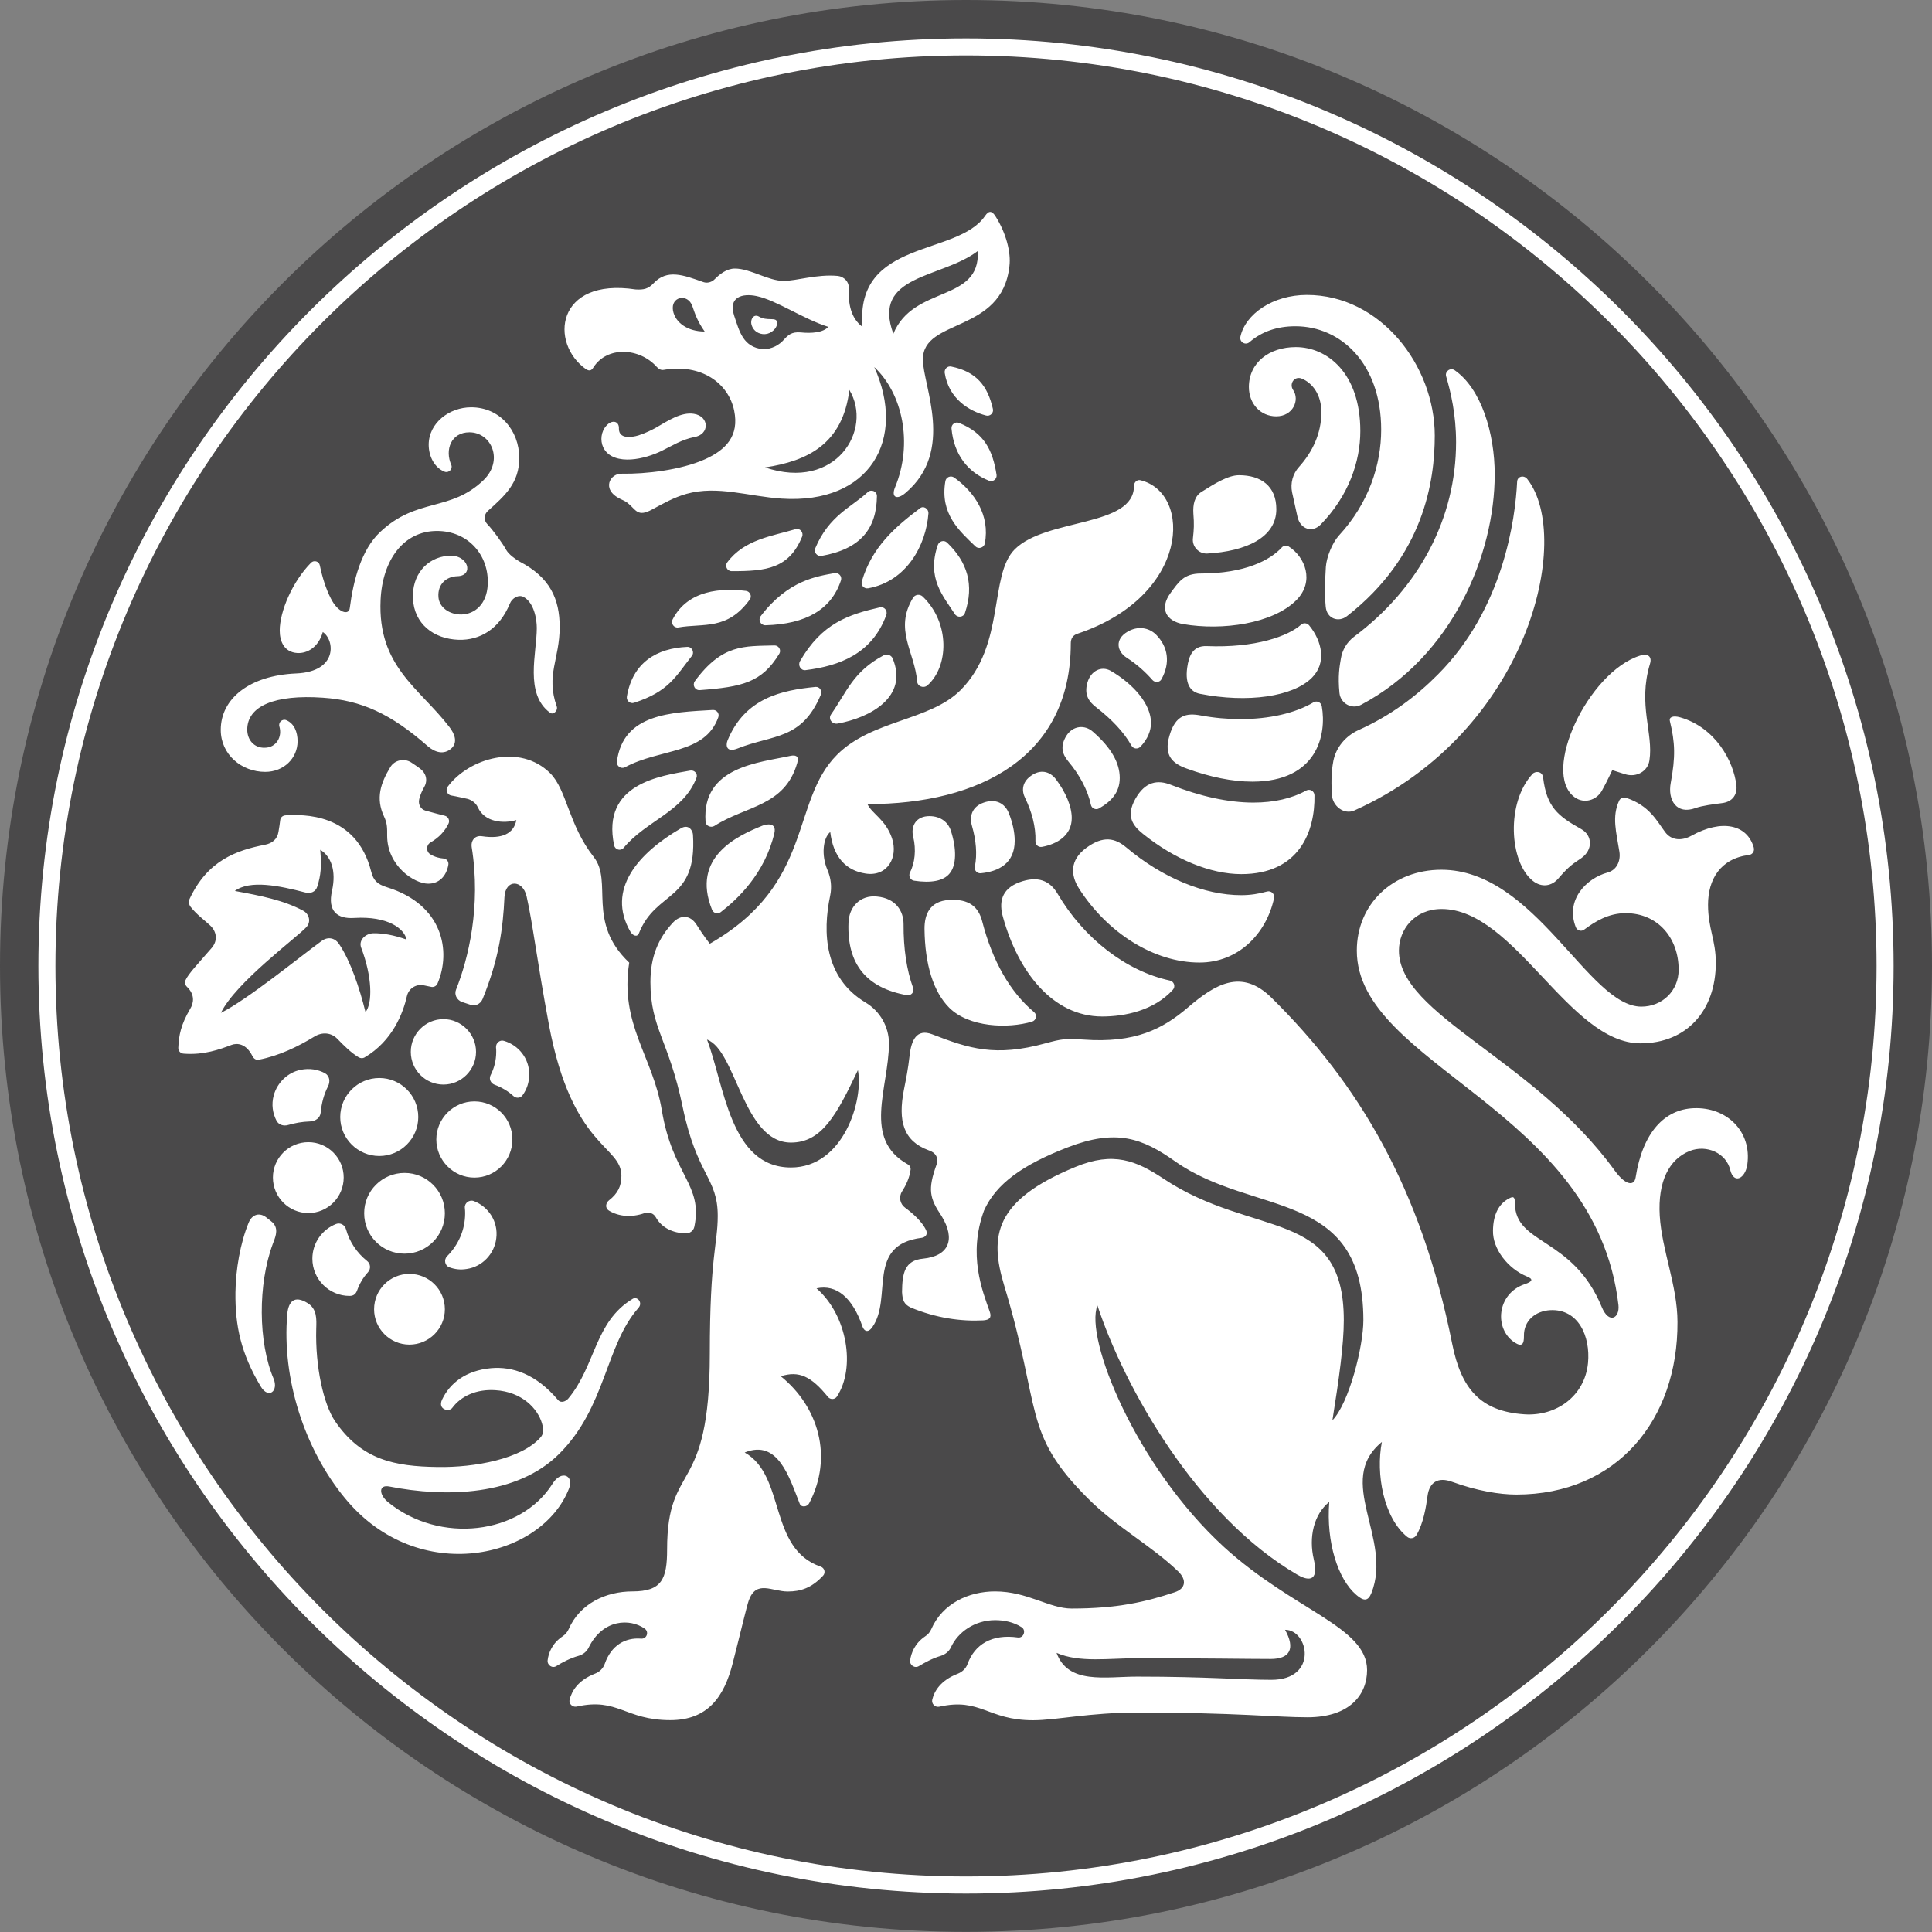 <svg width="38" height="38" viewBox="0 0 38 38" fill="none" xmlns="http://www.w3.org/2000/svg">
<rect x="0" y="0" width="38" height="38" fill="#808080" stroke="none"/>
<path d="M38 18.999C38 29.493 29.493 37.998 19 37.998C8.507 38 0 29.493 0 18.999C0 8.507 8.507 0 19 0C29.493 0 38 8.507 38 18.999Z" fill="#4A494A"/>
<path fill-rule="evenodd" clip-rule="evenodd" d="M5.217 15.182C5.583 15.182 5.853 14.912 5.853 14.579C5.853 14.401 5.789 14.231 5.631 14.165C5.554 14.133 5.472 14.206 5.495 14.288C5.556 14.491 5.435 14.706 5.207 14.707C4.995 14.713 4.863 14.549 4.863 14.351C4.863 13.888 5.401 13.656 6.353 13.723C7.107 13.775 7.684 14.035 8.419 14.681C8.557 14.799 8.729 14.849 8.873 14.725C9.011 14.604 8.942 14.432 8.838 14.298C8.245 13.528 7.425 13.107 7.486 11.8C7.521 11.021 7.933 10.443 8.595 10.443C9.21 10.443 9.624 10.923 9.593 11.502C9.574 11.881 9.342 12.078 9.078 12.086C8.842 12.09 8.641 11.95 8.624 11.747C8.603 11.481 8.787 11.339 8.995 11.333C9.327 11.327 9.219 10.895 8.813 10.931C8.373 10.971 8.101 11.329 8.122 11.772C8.145 12.268 8.526 12.568 9.022 12.584C9.44 12.595 9.821 12.375 10.028 11.873C10.07 11.764 10.204 11.684 10.305 11.745C10.501 11.858 10.558 12.168 10.558 12.352C10.558 12.846 10.313 13.643 10.815 14.016C10.88 14.072 10.978 13.976 10.951 13.897C10.732 13.277 11.008 12.967 11.008 12.333C11.008 11.783 10.819 11.356 10.221 11.046C10.135 10.998 10.008 10.904 9.959 10.82C9.884 10.682 9.691 10.418 9.585 10.309C9.511 10.234 9.518 10.117 9.597 10.048C9.936 9.744 10.213 9.499 10.213 9.008C10.213 8.464 9.828 8.011 9.267 8.011C8.838 8.011 8.432 8.319 8.432 8.748C8.432 8.974 8.545 9.2 8.745 9.278C8.825 9.309 8.909 9.227 8.877 9.146C8.745 8.849 8.871 8.503 9.233 8.503C9.666 8.503 9.911 9.054 9.511 9.443C8.858 10.073 8.201 9.78 7.477 10.464C7.105 10.814 6.95 11.414 6.879 11.965C6.862 12.101 6.653 12.063 6.506 11.768C6.408 11.576 6.337 11.345 6.291 11.121C6.276 11.038 6.174 11.011 6.117 11.069C5.751 11.44 5.502 12.026 5.502 12.402C5.502 12.614 5.588 12.827 5.847 12.844C6.038 12.856 6.264 12.735 6.349 12.431C6.584 12.584 6.651 13.212 5.824 13.246C4.909 13.285 4.342 13.74 4.342 14.355C4.342 14.841 4.751 15.182 5.217 15.182ZM8.873 15.646C8.794 15.63 8.758 15.537 8.806 15.473C9.225 14.911 10.225 14.614 10.822 15.209C11.152 15.54 11.179 16.22 11.678 16.856C12.062 17.343 11.529 18.134 12.376 18.934C12.184 20.144 12.839 20.772 13.017 21.837C13.23 23.12 13.831 23.296 13.657 24.128C13.638 24.219 13.557 24.258 13.498 24.258C13.232 24.258 13.011 24.143 12.9 23.944C12.858 23.865 12.764 23.831 12.676 23.861C12.412 23.953 12.167 23.924 11.983 23.815C11.887 23.758 11.92 23.654 11.977 23.61C12.152 23.474 12.222 23.329 12.222 23.128C12.222 22.519 11.257 22.599 10.797 20.158C10.56 18.886 10.478 18.158 10.357 17.628C10.282 17.302 9.941 17.285 9.922 17.645C9.894 18.25 9.817 18.854 9.491 19.652C9.449 19.752 9.334 19.803 9.237 19.757C9.208 19.746 9.108 19.715 9.082 19.706C8.984 19.667 8.93 19.56 8.971 19.462C9.208 18.865 9.467 17.831 9.277 16.657C9.26 16.555 9.325 16.423 9.482 16.448C9.869 16.506 10.106 16.4 10.156 16.13C9.905 16.203 9.535 16.176 9.399 15.88C9.361 15.797 9.285 15.738 9.197 15.713C9.11 15.696 8.999 15.667 8.873 15.646ZM13.576 15.156C12.994 15.261 11.824 15.41 12.079 16.626C12.098 16.716 12.211 16.745 12.268 16.674C12.716 16.136 13.444 15.967 13.699 15.297C13.728 15.221 13.661 15.142 13.576 15.156ZM25.998 13.89C25.985 13.815 25.902 13.775 25.837 13.813C25.473 14.03 24.96 14.144 24.397 14.144C24.146 14.144 23.882 14.121 23.617 14.072C23.338 14.02 23.121 14.06 23.003 14.466C22.88 14.872 23.077 15.021 23.336 15.115C23.797 15.284 24.242 15.374 24.632 15.374C25.906 15.374 26.098 14.453 25.998 13.89ZM25.854 15.642C25.868 16.352 25.555 17.193 24.414 17.193C23.809 17.193 23.104 16.902 22.482 16.402C22.279 16.239 22.141 16.054 22.331 15.713C22.522 15.372 22.767 15.33 23.037 15.439C23.604 15.663 24.161 15.786 24.652 15.786C25.056 15.786 25.41 15.705 25.693 15.548C25.764 15.51 25.852 15.56 25.854 15.642ZM21.677 19.993C22.128 19.993 22.698 19.876 23.07 19.466C23.125 19.403 23.093 19.305 23.01 19.286C22.15 19.101 21.319 18.459 20.802 17.58C20.651 17.323 20.415 17.218 20.048 17.354C19.682 17.492 19.649 17.764 19.728 18.041C20.025 19.11 20.703 19.993 21.677 19.993ZM25.059 17.666C25.077 17.586 25.004 17.515 24.925 17.534C24.765 17.58 24.592 17.607 24.414 17.607C23.692 17.607 22.867 17.27 22.154 16.669C21.932 16.483 21.702 16.431 21.369 16.674C21.034 16.919 21.057 17.218 21.225 17.48C21.788 18.356 22.702 18.932 23.591 18.932C24.355 18.934 24.908 18.367 25.059 17.666ZM17.432 12.097C17.464 12.011 17.391 11.925 17.305 11.946C16.694 12.086 16.166 12.256 15.735 13.005C15.689 13.089 15.752 13.191 15.842 13.181C16.509 13.099 17.154 12.861 17.432 12.097ZM12.33 13.7C12.316 13.783 12.395 13.848 12.471 13.823C13.155 13.601 13.287 13.308 13.607 12.902C13.665 12.831 13.611 12.722 13.521 12.723C12.918 12.748 12.443 13.03 12.33 13.7ZM26.718 14.361C26.467 14.476 26.279 14.698 26.226 14.964C26.178 15.211 26.186 15.443 26.197 15.634C26.21 15.858 26.44 16.033 26.643 15.939C30.068 14.401 30.945 10.579 30.041 9.424C29.976 9.338 29.845 9.366 29.84 9.474C29.805 10.205 29.57 11.979 28.279 13.269C27.865 13.687 27.356 14.075 26.718 14.361ZM20.299 20.094C19.824 20.236 19.059 20.207 18.671 19.821C18.358 19.508 18.192 18.972 18.184 18.271C18.182 17.986 18.288 17.722 18.671 17.701C19.065 17.678 19.245 17.84 19.318 18.12C19.519 18.901 19.869 19.516 20.339 19.907C20.406 19.964 20.381 20.07 20.299 20.094ZM17.25 17.634C16.913 17.599 16.698 17.846 16.689 18.147C16.656 18.972 17.05 19.432 17.838 19.574C17.92 19.589 17.991 19.508 17.96 19.432C17.834 19.081 17.769 18.662 17.772 18.176C17.772 17.919 17.619 17.668 17.25 17.634ZM23.744 10.887C24.504 10.845 25.104 10.573 25.104 10.016C25.104 9.56 24.803 9.347 24.37 9.347C24.154 9.347 23.891 9.512 23.635 9.673C23.491 9.759 23.462 9.931 23.472 10.098C23.489 10.307 23.483 10.416 23.464 10.581C23.441 10.747 23.577 10.895 23.744 10.887ZM26.632 12.524C27.915 11.565 28.639 10.19 28.639 8.698C28.639 8.152 28.535 7.714 28.444 7.404C28.415 7.304 28.526 7.225 28.61 7.281C29.133 7.643 29.399 8.518 29.399 9.332C29.399 10.899 28.572 12.907 26.77 13.863C26.586 13.959 26.368 13.834 26.346 13.633C26.312 13.294 26.348 13.107 26.373 12.957C26.4 12.785 26.492 12.63 26.632 12.524ZM13.23 12.183C13.19 12.262 13.255 12.356 13.343 12.341C13.837 12.254 14.304 12.404 14.746 11.793C14.796 11.73 14.754 11.632 14.672 11.622C14.199 11.565 13.532 11.595 13.23 12.183ZM25.487 6.827C26.105 6.827 26.756 7.338 26.756 8.478C26.756 9.079 26.526 9.755 25.973 10.32C25.81 10.483 25.578 10.41 25.521 10.169C25.488 10.025 25.458 9.882 25.414 9.684C25.377 9.506 25.427 9.319 25.55 9.184C25.812 8.892 25.99 8.531 25.99 8.106C25.99 7.762 25.814 7.532 25.602 7.446C25.464 7.39 25.349 7.545 25.435 7.672C25.569 7.869 25.431 8.189 25.102 8.189C24.793 8.189 24.564 7.942 24.564 7.612C24.565 7.133 24.962 6.827 25.487 6.827ZM15.645 10.408C15.195 10.544 14.641 10.607 14.304 11.061C14.251 11.132 14.302 11.234 14.39 11.234C15.08 11.237 15.522 11.178 15.777 10.554C15.809 10.47 15.733 10.38 15.645 10.408ZM21.388 13.426C21.319 13.669 21.419 13.804 21.566 13.916C21.859 14.144 22.105 14.397 22.254 14.665C22.29 14.729 22.376 14.742 22.43 14.688C22.576 14.535 22.639 14.368 22.639 14.219C22.639 13.859 22.311 13.465 21.844 13.193C21.67 13.095 21.457 13.185 21.388 13.426ZM15.681 15.006C15.725 14.859 15.637 14.849 15.549 14.866C14.932 15.002 13.802 15.077 13.877 16.161C13.881 16.245 13.984 16.289 14.055 16.243C14.67 15.847 15.436 15.862 15.681 15.006ZM14.994 16.241C14.521 16.433 13.584 16.85 14.005 17.894C14.034 17.963 14.115 17.986 14.174 17.942C14.499 17.693 15.045 17.184 15.231 16.385C15.279 16.172 15.076 16.207 14.994 16.241ZM16.478 14.231C16.367 14.252 16.284 14.141 16.346 14.051C16.664 13.595 16.779 13.212 17.376 12.892C17.443 12.856 17.527 12.882 17.556 12.947C17.878 13.712 17.106 14.118 16.478 14.231ZM17.248 9.759C17.25 9.663 17.135 9.615 17.066 9.681C16.75 9.975 16.305 10.138 16.035 10.784C16.003 10.864 16.072 10.946 16.154 10.935C16.93 10.799 17.24 10.397 17.248 9.759ZM23.6 13.646C23.443 13.614 23.301 13.489 23.351 13.13C23.382 12.905 23.459 12.699 23.73 12.708C24.692 12.748 25.341 12.511 25.592 12.285C25.638 12.245 25.711 12.252 25.751 12.302C26.006 12.614 26.096 13.041 25.803 13.331C25.433 13.702 24.542 13.832 23.6 13.646ZM22.669 13.377C22.543 13.233 22.378 13.076 22.16 12.936C21.967 12.812 21.924 12.572 22.177 12.425C22.373 12.31 22.591 12.337 22.74 12.484C22.972 12.722 23.024 13.03 22.846 13.357C22.813 13.424 22.719 13.432 22.669 13.377ZM13.666 13.399C14.207 12.662 14.645 12.712 15.231 12.695C15.315 12.691 15.371 12.785 15.329 12.856C14.984 13.424 14.601 13.511 13.762 13.574C13.67 13.579 13.613 13.476 13.666 13.399ZM14.961 12.12C15.503 11.406 16.079 11.335 16.416 11.272C16.497 11.26 16.566 11.335 16.541 11.414C16.353 11.984 15.857 12.277 15.053 12.298C14.961 12.298 14.907 12.195 14.961 12.12ZM18.676 17.182C18.816 17.017 18.816 16.697 18.705 16.347C18.644 16.148 18.464 16.037 18.238 16.054C17.995 16.075 17.914 16.274 17.962 16.46C18.023 16.709 17.995 16.979 17.897 17.161C17.866 17.23 17.905 17.312 17.979 17.322C18.314 17.373 18.558 17.327 18.676 17.182ZM13.391 16.293C12.557 16.778 11.918 17.496 12.4 18.327C12.447 18.404 12.533 18.44 12.567 18.356C12.904 17.503 13.712 17.741 13.63 16.418C13.626 16.339 13.546 16.201 13.391 16.293ZM18.261 10.098C18.215 10.722 17.834 11.435 17.075 11.571C16.997 11.584 16.926 11.513 16.951 11.435C17.148 10.762 17.604 10.366 18.094 9.998C18.163 9.939 18.267 10.006 18.261 10.098ZM14.128 14.108C14.155 14.033 14.097 13.959 14.019 13.964C13.205 14.012 12.257 14.033 12.134 14.977C12.121 15.068 12.215 15.131 12.293 15.091C12.989 14.715 13.864 14.843 14.128 14.108ZM16.143 13.668C16.177 13.589 16.122 13.501 16.037 13.511C15.38 13.576 14.653 13.725 14.31 14.564C14.274 14.652 14.279 14.813 14.509 14.721C15.202 14.445 15.767 14.56 16.143 13.668ZM20.27 15.265C20.461 15.121 20.649 15.171 20.768 15.326C20.963 15.586 21.08 15.862 21.08 16.09C21.08 16.433 20.791 16.603 20.494 16.657C20.425 16.67 20.362 16.615 20.366 16.544C20.375 16.261 20.293 15.964 20.163 15.696C20.09 15.55 20.105 15.387 20.27 15.265ZM19.289 17.176C19.636 17.143 19.958 16.986 19.958 16.536C19.958 16.364 19.914 16.176 19.843 15.996C19.766 15.799 19.584 15.703 19.349 15.786C19.111 15.868 19.063 16.063 19.119 16.251C19.197 16.523 19.224 16.802 19.174 17.046C19.159 17.119 19.218 17.182 19.289 17.176ZM20.974 14.472C21.103 14.269 21.338 14.25 21.497 14.393C21.854 14.704 22.024 15.004 22.024 15.301C22.024 15.583 21.861 15.761 21.618 15.9C21.555 15.937 21.473 15.902 21.457 15.832C21.396 15.546 21.241 15.248 21.009 14.972C20.892 14.83 20.848 14.677 20.974 14.472ZM24.577 6.729C24.497 6.8 24.376 6.729 24.397 6.624C24.493 6.18 25.031 5.801 25.705 5.801C27.153 5.801 28.22 7.191 28.22 8.568C28.22 9.458 28.007 10.937 26.494 12.118C26.331 12.247 26.096 12.174 26.075 11.931C26.052 11.691 26.061 11.427 26.078 11.149C26.092 10.958 26.203 10.678 26.335 10.533C26.927 9.891 27.166 9.135 27.166 8.451C27.166 7.158 26.379 6.417 25.479 6.417C25.115 6.417 24.816 6.523 24.577 6.729ZM6.634 20.431C6.77 20.571 6.906 20.707 7.057 20.797C7.092 20.816 7.134 20.818 7.166 20.801C7.726 20.474 7.931 19.916 8.005 19.587C8.04 19.443 8.18 19.353 8.325 19.378L8.484 19.411C8.534 19.42 8.584 19.393 8.605 19.346C8.877 18.712 8.716 17.793 7.613 17.452C7.41 17.389 7.345 17.31 7.302 17.147C7.008 15.975 5.943 16.019 5.615 16.037C5.562 16.04 5.518 16.077 5.512 16.128C5.504 16.195 5.491 16.287 5.477 16.364C5.454 16.502 5.36 16.586 5.213 16.615C4.64 16.726 4.079 16.931 3.729 17.681C3.708 17.729 3.715 17.791 3.746 17.833C3.865 17.986 4.02 18.097 4.133 18.202C4.257 18.317 4.294 18.494 4.162 18.647C3.892 18.959 3.704 19.154 3.648 19.281C3.627 19.323 3.641 19.372 3.675 19.407C3.836 19.56 3.813 19.725 3.74 19.844C3.56 20.15 3.516 20.364 3.507 20.611C3.505 20.673 3.553 20.721 3.614 20.724C4.01 20.755 4.328 20.638 4.554 20.552C4.661 20.512 4.84 20.521 4.964 20.77C4.989 20.822 5.037 20.855 5.092 20.843C5.491 20.765 5.858 20.587 6.186 20.387C6.333 20.297 6.511 20.305 6.634 20.431ZM4.345 19.922C4.633 19.326 5.843 18.436 6.025 18.237C6.127 18.128 6.077 17.973 5.964 17.913C5.577 17.706 5.14 17.62 4.619 17.524C4.916 17.302 5.495 17.421 6 17.553C6.117 17.586 6.213 17.534 6.241 17.436C6.312 17.214 6.326 17.04 6.299 16.714C6.513 16.845 6.617 17.126 6.531 17.519C6.439 17.921 6.634 18.078 6.969 18.055C7.63 18.015 7.954 18.266 7.996 18.48C7.751 18.392 7.532 18.354 7.346 18.356C7.199 18.358 7.048 18.486 7.103 18.637C7.324 19.215 7.329 19.731 7.189 19.907C7.071 19.426 6.891 18.898 6.672 18.572C6.605 18.463 6.464 18.404 6.322 18.511C5.87 18.842 4.872 19.656 4.345 19.922ZM8.26 15.115C8.381 15.205 8.419 15.349 8.344 15.479C8.316 15.527 8.258 15.644 8.243 15.732C8.226 15.824 8.275 15.916 8.365 15.943C8.522 15.987 8.653 16.021 8.754 16.046C8.819 16.067 8.852 16.14 8.821 16.201C8.748 16.351 8.635 16.473 8.467 16.571C8.379 16.622 8.377 16.751 8.465 16.804C8.557 16.86 8.649 16.879 8.718 16.885C8.781 16.887 8.829 16.944 8.819 17.007C8.779 17.239 8.633 17.381 8.423 17.381C8.145 17.381 7.615 17.029 7.615 16.437C7.615 16.291 7.62 16.199 7.553 16.058C7.385 15.699 7.488 15.401 7.678 15.087C7.762 14.949 7.948 14.909 8.086 14.995C8.143 15.033 8.203 15.073 8.26 15.115ZM23.271 12.275C22.945 12.218 22.792 11.975 23.026 11.659C23.183 11.448 23.282 11.28 23.617 11.28C24.483 11.28 24.981 11.019 25.211 10.768C25.245 10.73 25.301 10.72 25.345 10.747C25.672 10.952 25.862 11.438 25.498 11.804C25.035 12.268 24.041 12.408 23.271 12.275ZM33.35 15.893C33.473 15.847 33.716 15.816 33.865 15.797C34.086 15.772 34.172 15.619 34.153 15.447C34.099 14.977 33.745 14.311 33.049 14.11C32.904 14.068 32.825 14.106 32.844 14.181C32.948 14.608 32.956 14.886 32.862 15.395C32.797 15.736 32.975 16.031 33.35 15.893ZM30.144 15.221C30.2 15.161 30.336 15.167 30.351 15.293C30.42 15.87 30.638 16.05 31.102 16.308C31.322 16.431 31.335 16.716 31.102 16.879C30.937 16.992 30.868 17.027 30.652 17.277C30.52 17.433 30.322 17.463 30.148 17.325C29.685 16.954 29.619 15.786 30.144 15.221ZM31.504 15.558C31.397 15.738 31.161 15.816 30.973 15.682C30.303 15.198 31.236 13.218 32.255 12.896C32.417 12.844 32.498 12.917 32.452 13.06C32.211 13.861 32.525 14.426 32.442 14.956C32.412 15.167 32.188 15.303 31.954 15.225C31.841 15.188 31.711 15.148 31.711 15.148C31.711 15.148 31.604 15.38 31.504 15.558ZM18.217 24.2C18.253 24.285 18.194 24.336 18.131 24.346C17.026 24.482 17.562 25.526 17.16 26.1C17.072 26.228 16.995 26.18 16.964 26.092C16.769 25.526 16.457 25.256 16.06 25.34C16.669 25.872 16.832 26.904 16.461 27.469C16.42 27.53 16.332 27.532 16.286 27.477C15.955 27.069 15.716 26.956 15.357 27.069C16.097 27.668 16.394 28.655 15.915 29.568C15.878 29.641 15.76 29.652 15.731 29.58C15.524 29.057 15.304 28.302 14.647 28.569C15.459 29.026 15.108 30.462 16.145 30.815C16.217 30.84 16.242 30.932 16.191 30.989C15.965 31.234 15.746 31.303 15.495 31.303C15.181 31.303 14.879 31.07 14.729 31.474C14.687 31.588 14.568 32.104 14.413 32.707C14.243 33.383 13.915 33.833 13.184 33.833C12.289 33.833 12.155 33.383 11.339 33.567C11.255 33.582 11.182 33.505 11.204 33.427C11.246 33.266 11.361 33.052 11.707 32.917C11.795 32.883 11.864 32.814 11.895 32.724C12.023 32.362 12.295 32.205 12.609 32.23C12.72 32.24 12.772 32.098 12.68 32.033C12.395 31.832 11.86 31.837 11.579 32.404C11.541 32.483 11.472 32.54 11.384 32.567C11.217 32.613 11.058 32.697 10.945 32.768C10.865 32.822 10.761 32.753 10.771 32.657C10.788 32.513 10.859 32.322 11.066 32.184C11.117 32.15 11.159 32.102 11.184 32.046C11.405 31.535 11.924 31.301 12.439 31.301C13.017 31.301 13.121 31.058 13.121 30.478C13.121 28.714 13.961 29.461 13.961 26.625C13.961 24.704 14.117 24.47 14.117 23.915C14.117 23.157 13.709 23.13 13.427 21.772C13.155 20.453 12.793 20.227 12.793 19.317C12.793 18.827 12.941 18.457 13.245 18.137C13.379 18.001 13.571 17.98 13.705 18.195C13.831 18.398 13.961 18.562 13.961 18.562C16.024 17.381 15.539 15.77 16.464 14.845C17.154 14.156 18.284 14.181 18.891 13.576C19.783 12.683 19.446 11.32 19.958 10.805C20.58 10.184 22.306 10.374 22.304 9.556C22.304 9.489 22.363 9.428 22.43 9.445C23.457 9.694 23.405 11.726 21.191 12.465C21.095 12.496 21.061 12.568 21.061 12.655C21.061 14.882 19.278 15.816 17.062 15.816C17.148 16.004 17.418 16.117 17.544 16.486C17.671 16.864 17.454 17.247 17.027 17.182C16.637 17.124 16.388 16.854 16.33 16.364C16.185 16.486 16.152 16.824 16.275 17.111C16.344 17.272 16.365 17.446 16.328 17.618C16.177 18.336 16.212 19.233 17.026 19.719C17.309 19.888 17.485 20.196 17.485 20.525C17.479 21.408 16.96 22.4 17.853 22.9C17.893 22.921 17.916 22.963 17.91 23.007C17.889 23.17 17.815 23.321 17.742 23.434C17.673 23.543 17.702 23.683 17.805 23.756C17.933 23.85 18.136 24.02 18.217 24.2ZM15.557 22.963C16.597 22.963 16.989 21.627 16.874 21.048C16.455 21.931 16.164 22.473 15.557 22.473C14.613 22.473 14.482 20.656 13.906 20.447C14.249 21.345 14.358 22.963 15.557 22.963ZM8.053 25.056C7.67 25.056 7.358 25.366 7.358 25.752C7.358 26.133 7.67 26.447 8.053 26.447C8.438 26.447 8.75 26.133 8.75 25.752C8.75 25.366 8.438 25.056 8.053 25.056ZM8.722 21.332C9.074 21.332 9.363 21.042 9.363 20.688C9.363 20.336 9.074 20.045 8.722 20.045C8.369 20.045 8.08 20.334 8.08 20.688C8.08 21.044 8.367 21.332 8.722 21.332ZM9.331 21.663C8.919 21.663 8.582 22 8.582 22.412C8.582 22.823 8.919 23.162 9.331 23.162C9.746 23.162 10.078 22.825 10.078 22.412C10.079 22 9.746 21.663 9.331 21.663ZM9.911 20.472C9.828 20.447 9.75 20.518 9.756 20.602C9.76 20.631 9.76 20.661 9.76 20.688C9.76 20.857 9.719 21.012 9.648 21.151C9.614 21.222 9.652 21.305 9.725 21.334C9.863 21.385 9.993 21.46 10.1 21.559C10.152 21.607 10.238 21.6 10.278 21.542C10.361 21.429 10.409 21.288 10.409 21.136C10.413 20.82 10.2 20.556 9.911 20.472ZM7.957 23.07C8.396 23.07 8.75 23.425 8.75 23.863C8.75 24.304 8.396 24.658 7.957 24.658C7.517 24.658 7.163 24.304 7.163 23.863C7.161 23.427 7.517 23.07 7.957 23.07ZM6.806 24.179C6.783 24.091 6.692 24.043 6.611 24.074C6.337 24.181 6.144 24.447 6.144 24.756C6.144 25.162 6.473 25.489 6.875 25.489C6.963 25.489 7 25.443 7.023 25.384C7.073 25.246 7.143 25.127 7.237 25.024C7.299 24.957 7.289 24.853 7.218 24.8C7.021 24.643 6.873 24.424 6.806 24.179ZM9.321 23.624C9.233 23.589 9.133 23.662 9.143 23.756C9.147 23.791 9.149 23.827 9.149 23.861C9.149 24.195 9.013 24.489 8.794 24.708C8.727 24.777 8.748 24.893 8.838 24.926C8.944 24.966 9.059 24.98 9.181 24.959C9.484 24.915 9.725 24.664 9.761 24.357C9.804 24.028 9.608 23.735 9.321 23.624ZM7.461 21.203C7.883 21.203 8.227 21.546 8.227 21.971C8.227 22.392 7.883 22.737 7.461 22.737C7.036 22.737 6.692 22.392 6.692 21.971C6.693 21.546 7.036 21.203 7.461 21.203ZM6.76 23.16C6.76 22.777 6.45 22.465 6.065 22.465C5.68 22.465 5.368 22.777 5.368 23.16C5.368 23.545 5.68 23.859 6.065 23.859C6.448 23.859 6.76 23.547 6.76 23.16ZM5.663 22.128C5.807 22.088 5.931 22.063 6.102 22.057C6.207 22.052 6.299 21.986 6.308 21.881C6.326 21.688 6.372 21.525 6.452 21.366C6.5 21.272 6.483 21.161 6.393 21.109C6.255 21.035 6.088 21.006 5.914 21.042C5.661 21.092 5.456 21.291 5.385 21.54C5.334 21.726 5.364 21.898 5.439 22.044C5.483 22.124 5.575 22.153 5.663 22.128ZM19.601 9.34C19.525 8.857 19.362 8.518 18.864 8.319C18.789 8.288 18.707 8.348 18.715 8.43C18.763 8.943 19.036 9.288 19.452 9.455C19.529 9.487 19.613 9.42 19.601 9.34ZM18.979 12.057C19.167 11.502 19.025 11.052 18.628 10.672C18.567 10.615 18.473 10.642 18.445 10.72C18.223 11.37 18.55 11.722 18.782 12.08C18.833 12.155 18.95 12.143 18.979 12.057ZM19.37 10.69C19.477 10.134 19.165 9.675 18.765 9.391C18.699 9.347 18.607 9.384 18.594 9.464C18.483 10.11 18.874 10.445 19.186 10.747C19.245 10.806 19.352 10.774 19.37 10.69ZM19.395 8.173C19.473 8.194 19.548 8.124 19.529 8.043C19.425 7.589 19.205 7.31 18.711 7.21C18.638 7.193 18.571 7.256 18.581 7.333C18.659 7.844 19.063 8.087 19.395 8.173ZM18.242 13.48C18.661 13.11 18.69 12.252 18.148 11.733C18.09 11.678 17.997 11.693 17.958 11.758C17.579 12.384 17.993 12.823 18.039 13.403C18.046 13.501 18.165 13.545 18.242 13.48ZM11.194 29.271C11.29 29.018 11.039 28.909 10.87 29.179C10.24 30.187 8.645 30.376 7.63 29.543C7.45 29.394 7.446 29.197 7.655 29.237C8.768 29.457 10.171 29.423 11.001 28.593C11.92 27.676 11.905 26.466 12.557 25.725C12.649 25.623 12.535 25.489 12.443 25.547C11.692 26 11.719 26.856 11.179 27.506C11.127 27.569 11.031 27.599 10.979 27.54C10.541 27.021 10.079 26.874 9.66 26.91C9.158 26.956 8.848 27.207 8.695 27.529C8.603 27.726 8.835 27.778 8.896 27.691C9.072 27.454 9.378 27.32 9.74 27.343C10.273 27.375 10.577 27.71 10.66 27.996C10.694 28.115 10.694 28.201 10.633 28.27C10.261 28.695 9.336 28.867 8.605 28.854C7.758 28.842 7.109 28.714 6.588 27.95C6.368 27.624 6.199 26.895 6.22 26.133C6.226 25.945 6.238 25.744 6.048 25.629C5.793 25.472 5.673 25.593 5.65 25.851C5.542 27.109 5.985 28.5 6.787 29.47C8.229 31.221 10.662 30.656 11.194 29.271ZM5.389 24.076C5.481 24.204 5.406 24.354 5.364 24.47C5.073 25.259 5.075 26.397 5.382 27.119C5.481 27.36 5.282 27.527 5.127 27.268C4.742 26.623 4.623 26.083 4.631 25.418C4.637 24.968 4.725 24.455 4.889 24.053C4.96 23.875 5.112 23.846 5.236 23.944C5.27 23.972 5.366 24.039 5.389 24.076ZM14.787 6.404C14.746 6.297 14.816 6.164 14.927 6.226C15.087 6.323 15.262 6.23 15.283 6.331C15.304 6.415 15.214 6.534 15.093 6.565C14.973 6.595 14.833 6.538 14.787 6.404ZM23.121 22.848C24.655 23.926 26.816 23.375 26.816 25.966C26.816 26.483 26.536 27.596 26.207 27.936C26.339 27.109 26.431 26.445 26.431 25.966C26.431 23.744 24.655 24.363 22.884 23.183C22.353 22.831 21.901 22.641 21.153 22.952C19.557 23.608 19.458 24.311 19.749 25.278C20.496 27.739 20.099 28.174 21.396 29.47C21.974 30.049 22.639 30.393 23.175 30.909C23.34 31.07 23.328 31.246 23.1 31.319C22.543 31.504 21.986 31.638 21.076 31.638C20.636 31.638 20.21 31.301 19.571 31.301C19.058 31.301 18.537 31.535 18.316 32.046C18.291 32.102 18.251 32.15 18.198 32.184C17.991 32.324 17.922 32.513 17.901 32.657C17.889 32.753 17.995 32.822 18.077 32.768C18.186 32.703 18.339 32.617 18.498 32.571C18.586 32.544 18.663 32.487 18.703 32.402C18.841 32.098 19.176 31.866 19.573 31.866C19.751 31.866 19.935 31.904 20.092 32.004C20.189 32.063 20.136 32.224 20.019 32.207C19.513 32.136 19.171 32.339 19.029 32.732C18.998 32.818 18.925 32.885 18.841 32.919C18.494 33.052 18.376 33.268 18.337 33.427C18.316 33.507 18.387 33.584 18.471 33.569C19.289 33.385 19.421 33.835 20.318 33.835C20.779 33.835 21.419 33.684 22.375 33.684C24.318 33.684 25.09 33.777 25.716 33.777C26.549 33.777 26.889 33.331 26.889 32.849C26.889 31.996 25.456 31.684 24.077 30.43C22.34 28.84 21.327 26.316 21.585 25.677C22.118 27.297 23.539 29.817 25.51 30.968C25.692 31.077 25.954 31.152 25.841 30.671C25.738 30.238 25.839 29.785 26.145 29.541C26.082 30.336 26.316 31.062 26.678 31.37C26.827 31.5 26.91 31.491 26.973 31.336C27.402 30.261 26.243 29.128 27.18 28.362C27.057 28.988 27.214 29.854 27.679 30.229C27.737 30.275 27.819 30.258 27.858 30.196C27.999 29.963 28.051 29.626 28.078 29.423C28.114 29.156 28.281 29.043 28.56 29.145C29.049 29.323 29.495 29.396 29.824 29.396C31.803 29.396 33.005 27.925 32.994 26C32.992 25.282 32.686 24.593 32.645 23.911C32.605 23.237 32.829 22.8 33.235 22.638C33.57 22.506 33.955 22.682 34.032 23.013C34.103 23.298 34.327 23.181 34.367 22.908C34.461 22.253 33.961 21.77 33.312 21.797C32.741 21.82 32.31 22.268 32.17 23.162C32.144 23.323 31.983 23.331 31.759 23.023C30.173 20.83 27.515 19.964 27.515 18.697C27.515 18.283 27.823 17.879 28.355 17.879C29.796 17.879 30.86 20.521 32.266 20.521C33.176 20.521 33.748 19.874 33.748 18.938C33.748 18.484 33.595 18.266 33.595 17.794C33.595 17.3 33.835 16.887 34.401 16.816C34.468 16.808 34.516 16.743 34.493 16.665C34.363 16.22 33.871 16.104 33.266 16.439C33.08 16.542 32.875 16.534 32.751 16.366C32.59 16.151 32.444 15.845 31.983 15.692C31.933 15.675 31.872 15.696 31.847 15.747C31.699 16.067 31.791 16.368 31.852 16.755C31.879 16.937 31.797 17.113 31.621 17.161C31.198 17.276 30.784 17.704 30.994 18.237C31.019 18.302 31.102 18.327 31.155 18.287C31.376 18.124 31.634 17.961 31.975 17.961C32.605 17.961 33.017 18.446 33.017 19.074C33.017 19.489 32.693 19.799 32.283 19.799C31.24 19.799 30.198 17.107 28.35 17.107C27.396 17.107 26.687 17.783 26.687 18.697C26.687 20.954 31.391 21.808 31.833 25.671C31.86 25.928 31.646 26.05 31.504 25.707C30.935 24.325 29.801 24.486 29.797 23.672C29.797 23.538 29.767 23.524 29.677 23.574C29.483 23.677 29.369 23.881 29.365 24.206C29.357 24.564 29.658 24.953 30.031 25.106C30.161 25.158 30.148 25.206 29.987 25.259C29.436 25.447 29.384 26.142 29.792 26.406C29.939 26.5 29.976 26.433 29.974 26.278C29.968 25.976 30.2 25.784 30.495 25.769C31.041 25.744 31.284 26.276 31.234 26.809C31.171 27.462 30.606 27.86 29.983 27.818C29.114 27.76 28.74 27.312 28.564 26.437C27.951 23.36 26.718 21.311 25.008 19.623C24.418 19.043 23.899 19.357 23.363 19.817C22.87 20.238 22.328 20.521 21.312 20.447C20.948 20.422 20.873 20.437 20.565 20.52C19.573 20.793 19.058 20.623 18.335 20.343C18.025 20.225 17.924 20.466 17.891 20.759C17.86 21.033 17.824 21.205 17.778 21.439C17.661 22.046 17.765 22.44 18.263 22.624C18.402 22.666 18.468 22.777 18.42 22.908C18.244 23.398 18.284 23.568 18.519 23.917C18.803 24.382 18.659 24.706 18.157 24.756C17.79 24.79 17.746 25.047 17.742 25.414C17.751 25.575 17.78 25.652 17.912 25.717C18.414 25.926 18.901 25.993 19.341 25.97C19.46 25.96 19.509 25.92 19.467 25.799C19.324 25.395 19.035 24.683 19.354 23.811C19.59 23.283 20.113 22.91 20.999 22.567C21.957 22.197 22.465 22.383 23.121 22.848ZM20.781 32.51C21.009 33.136 21.741 32.977 22.367 32.977C23.744 32.977 24.403 33.04 25.006 33.04C25.931 33.04 25.741 32.056 25.276 32.056C25.479 32.423 25.377 32.63 24.992 32.63C24.541 32.63 23.684 32.615 22.375 32.615C21.804 32.615 21.231 32.707 20.781 32.51ZM13.017 8.867C13.218 8.769 13.404 8.648 13.653 8.597C13.959 8.551 13.959 8.187 13.645 8.139C13.396 8.101 13.14 8.275 12.893 8.417C12.835 8.449 12.697 8.52 12.557 8.564C12.424 8.604 12.173 8.641 12.173 8.432C12.182 8.283 12.039 8.244 11.924 8.376C11.824 8.487 11.801 8.66 11.864 8.798C11.964 9.006 12.201 9.05 12.41 9.037C12.623 9.024 12.851 8.949 13.017 8.867ZM15.746 6.538C15.963 6.561 16.191 6.542 16.292 6.429C15.804 6.277 15.273 5.906 14.884 5.824C14.603 5.764 14.318 5.839 14.44 6.209C14.546 6.526 14.616 6.827 15.007 6.869C15.181 6.869 15.327 6.787 15.423 6.676C15.497 6.595 15.568 6.523 15.746 6.538ZM15.047 9.194C15.884 9.068 16.576 8.734 16.706 7.67C17.177 8.451 16.441 9.665 15.047 9.194ZM15.375 9.807C14.727 9.765 14.113 9.543 13.504 9.713C13.258 9.782 13.052 9.899 12.831 10.018C12.535 10.182 12.512 10.025 12.343 9.891C12.305 9.862 12.257 9.838 12.201 9.813C11.815 9.627 12.002 9.301 12.238 9.317C12.695 9.324 13.385 9.248 13.867 9.033C14.279 8.847 14.542 8.574 14.44 8.076C14.329 7.538 13.795 7.147 13.054 7.275C12.998 7.285 12.954 7.256 12.919 7.218C12.581 6.839 11.945 6.802 11.673 7.224C11.636 7.289 11.594 7.302 11.529 7.264C10.8 6.754 10.934 5.454 12.502 5.693C12.663 5.703 12.751 5.68 12.851 5.575C13.121 5.285 13.442 5.41 13.833 5.548C13.914 5.577 14.004 5.548 14.061 5.488C14.151 5.397 14.291 5.282 14.454 5.282C14.76 5.282 15.11 5.525 15.413 5.525C15.67 5.525 16.064 5.389 16.48 5.427C16.602 5.441 16.702 5.546 16.696 5.668C16.681 5.971 16.734 6.258 16.964 6.429C16.819 4.696 18.83 5.048 19.375 4.246C19.454 4.131 19.515 4.15 19.582 4.257C19.791 4.587 19.887 4.97 19.854 5.234C19.709 6.563 18.152 6.255 18.152 7.07C18.152 7.589 18.788 8.872 17.809 9.696C17.637 9.843 17.525 9.778 17.604 9.587C17.964 8.715 17.75 7.737 17.196 7.22C17.836 8.639 17.114 9.92 15.375 9.807ZM13.617 6.019C13.527 5.764 13.188 5.831 13.237 6.109C13.281 6.346 13.525 6.521 13.86 6.521C13.714 6.312 13.672 6.178 13.617 6.019ZM17.571 6.565C17.968 5.601 19.285 5.956 19.232 4.937C18.521 5.481 17.139 5.395 17.571 6.565Z" fill="white"/>
<path d="M19 37.244C8.94 37.244 0.755 29.059 0.755 18.999C0.755 8.939 8.94 0.755 19 0.755C29.06 0.755 37.245 8.939 37.245 18.999C37.245 29.061 29.062 37.244 19 37.244ZM19 1.09C9.124 1.09 1.09 9.123 1.09 18.999C1.09 28.875 9.124 36.908 19 36.908C28.876 36.908 36.91 28.875 36.91 18.999C36.91 9.125 28.876 1.09 19 1.09Z" fill="white"/>
</svg>
